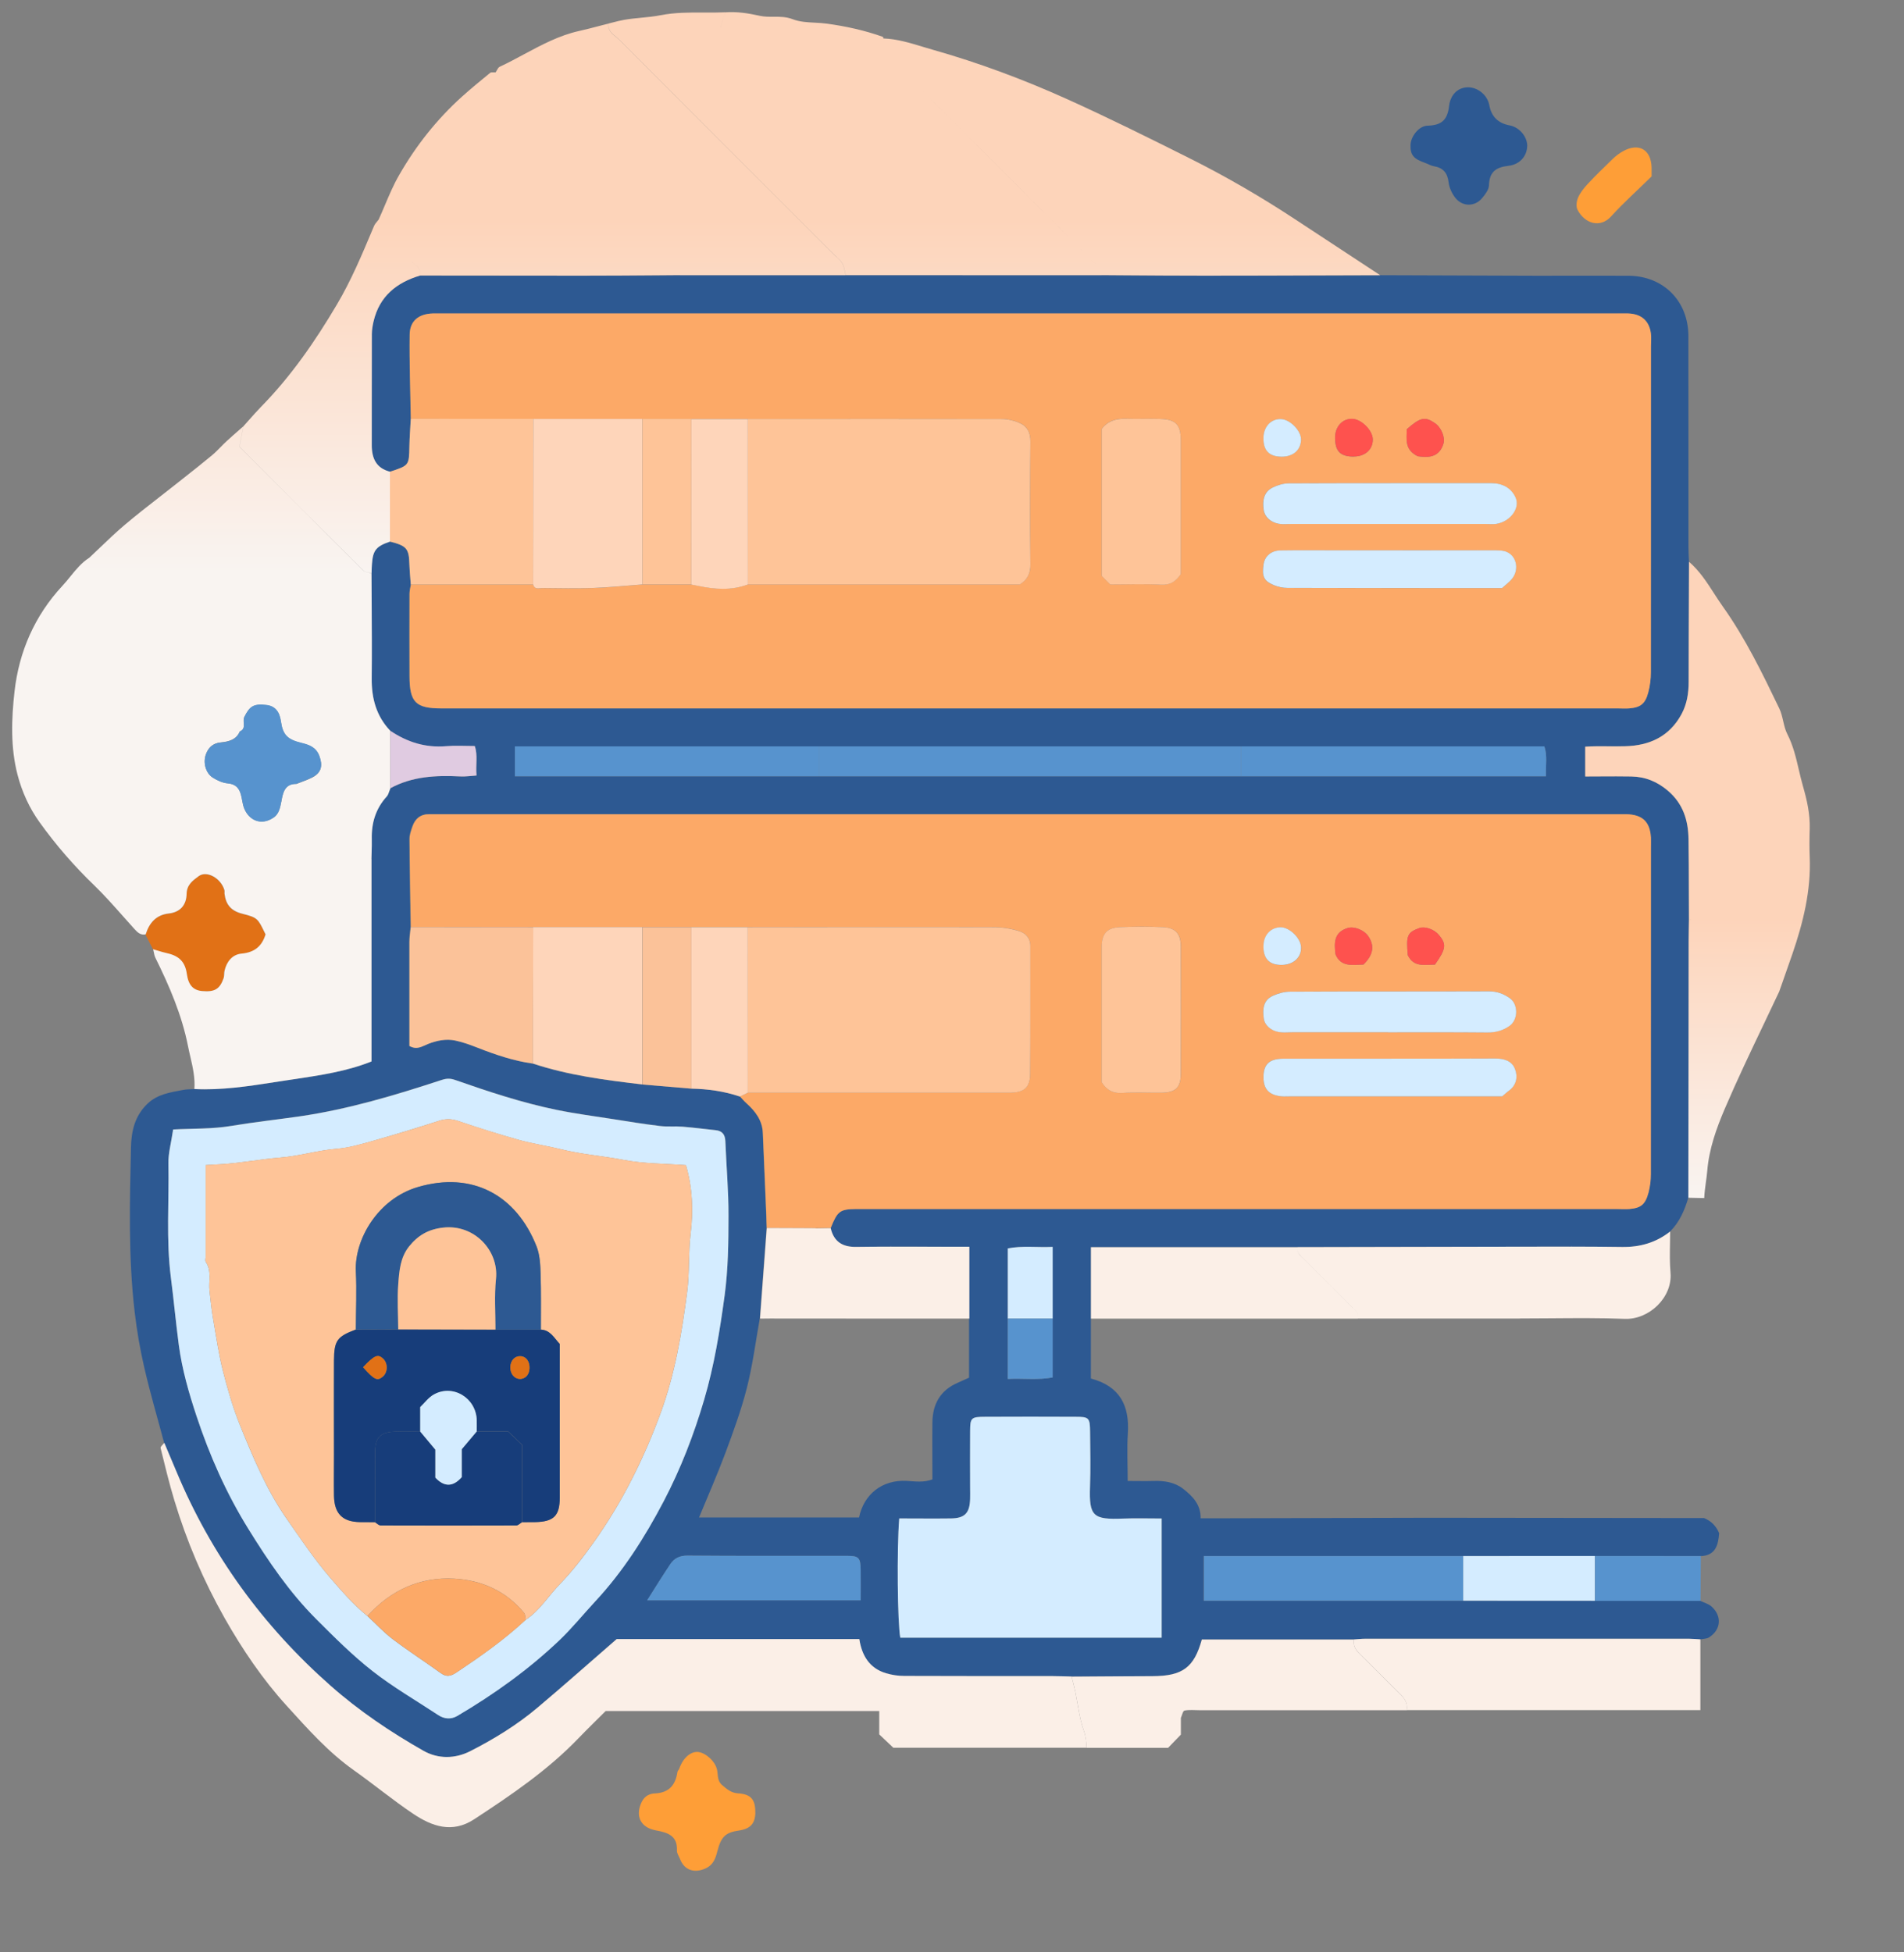 <svg width="79" height="81" viewBox="0 0 79 81" fill="none" xmlns="http://www.w3.org/2000/svg">
<rect x="0" y="0" width="79" height="81" fill="#808080" stroke="none"/>
<g clip-path="url(#clip0_245_12542)">
<path d="M57.271 11.419C59.457 11.425 61.641 11.434 63.828 11.441C65.076 11.441 66.328 11.434 67.576 11.441C69.018 11.453 70.051 12.489 70.054 13.94C70.06 16.856 70.054 19.769 70.057 22.685C70.057 22.891 70.069 23.101 70.079 23.307C70.073 24.968 70.066 26.63 70.063 28.291C70.063 28.76 69.991 29.211 69.769 29.624C69.265 30.556 68.443 30.935 67.423 30.96C66.863 30.975 66.299 30.941 65.771 30.978V32.214C66.437 32.214 67.06 32.205 67.679 32.214C68.261 32.224 68.762 32.427 69.212 32.815C69.832 33.347 70.044 34.032 70.057 34.801C70.076 35.918 70.069 37.032 70.076 38.149C70.069 38.434 70.063 38.721 70.063 39.006C70.057 42.57 70.054 46.133 70.051 49.696C69.897 50.216 69.685 50.707 69.294 51.098C68.709 51.558 68.052 51.749 67.297 51.739C65.352 51.711 63.406 51.727 61.46 51.73C58.916 51.733 56.376 51.739 53.832 51.746H45.263V57.196C46.465 57.515 46.871 58.319 46.796 59.473C46.755 60.114 46.79 60.759 46.79 61.447C47.19 61.447 47.525 61.457 47.857 61.447C48.307 61.432 48.739 61.497 49.096 61.776C49.484 62.079 49.828 62.43 49.815 62.996C50.078 62.996 50.281 62.996 50.488 62.996C53.426 62.99 56.363 62.98 59.301 62.974C63.102 62.977 66.903 62.983 70.704 62.986C71.002 63.108 71.208 63.318 71.33 63.615C71.293 64.11 71.18 64.541 70.564 64.566C69.1 64.566 67.635 64.566 66.168 64.563C64.347 64.563 62.53 64.563 60.709 64.566H49.947V66.418H60.706C62.526 66.418 64.347 66.418 66.168 66.422C67.629 66.422 69.087 66.422 70.548 66.422C70.704 66.497 70.886 66.544 71.011 66.653C71.455 67.05 71.412 67.617 70.914 67.936C70.814 68.001 70.67 67.995 70.548 68.02C70.395 68.011 70.238 67.995 70.085 67.995C65.602 67.995 61.119 67.995 56.636 67.995C56.482 67.995 56.326 68.014 56.172 68.023H49.862C49.537 69.187 49.061 69.541 47.81 69.544C46.693 69.547 45.573 69.556 44.456 69.563C44.196 69.556 43.937 69.544 43.677 69.544C41.622 69.544 39.566 69.544 37.511 69.538C37.26 69.538 37.001 69.494 36.757 69.425C36.062 69.222 35.749 68.687 35.649 68.008H25.581C24.436 68.999 23.376 69.948 22.284 70.864C21.436 71.578 20.488 72.159 19.503 72.66C18.874 72.979 18.176 72.988 17.563 72.641C16.196 71.865 14.891 70.986 13.709 69.941C10.899 67.46 8.747 64.501 7.305 61.034C7.142 60.643 6.976 60.252 6.81 59.864C6.535 58.832 6.231 57.803 5.991 56.761C5.812 55.994 5.678 55.212 5.587 54.43C5.321 52.162 5.384 49.884 5.434 47.61C5.449 46.934 5.59 46.299 6.119 45.795C6.541 45.392 7.067 45.326 7.592 45.223C7.743 45.191 7.902 45.201 8.059 45.188C9.326 45.251 10.574 45.026 11.813 44.838C13.03 44.653 14.275 44.5 15.408 44.043V35.656C15.414 35.371 15.429 35.089 15.423 34.805C15.408 34.138 15.586 33.55 16.043 33.046C16.121 32.959 16.146 32.824 16.193 32.708C17.103 32.211 18.092 32.167 19.096 32.217C19.315 32.227 19.537 32.192 19.769 32.18C19.728 31.732 19.828 31.344 19.697 30.956C19.281 30.956 18.893 30.931 18.508 30.963C17.654 31.035 16.894 30.794 16.193 30.325C15.611 29.711 15.411 28.973 15.42 28.144C15.432 26.692 15.414 25.238 15.411 23.786C15.417 23.661 15.42 23.536 15.426 23.41C15.467 22.835 15.598 22.672 16.18 22.472C16.878 22.65 16.969 22.763 16.987 23.429C16.997 23.704 17.022 23.98 17.044 24.255C17.025 24.38 16.991 24.505 16.987 24.634C16.984 25.779 16.981 26.924 16.987 28.069C16.994 29.142 17.247 29.392 18.308 29.395C18.333 29.395 18.361 29.395 18.386 29.395C34.629 29.395 50.873 29.395 67.119 29.395C67.276 29.395 67.432 29.405 67.588 29.395C68.064 29.355 68.261 29.204 68.386 28.726C68.455 28.457 68.49 28.169 68.493 27.89C68.499 23.389 68.496 18.883 68.496 14.381C68.496 14.2 68.514 14.015 68.493 13.834C68.421 13.308 68.092 13.027 67.551 13.008C67.394 13.002 67.238 13.008 67.082 13.008C50.863 13.008 34.645 13.008 18.427 13.008C18.27 13.008 18.114 13.005 17.957 13.008C17.372 13.024 17.003 13.312 16.994 13.881C16.978 15.048 17.022 16.215 17.041 17.382C17.022 17.763 16.994 18.142 16.984 18.524C16.969 19.315 16.972 19.315 16.177 19.575C15.598 19.431 15.417 19.018 15.417 18.474C15.417 16.938 15.417 15.401 15.42 13.865C15.42 13.69 15.451 13.509 15.492 13.336C15.736 12.298 16.443 11.725 17.425 11.434C19.675 11.434 21.924 11.444 24.174 11.441C25.519 11.441 26.861 11.425 28.206 11.419C30.497 11.419 32.79 11.419 35.08 11.419C36.694 11.419 38.309 11.419 39.923 11.419C41.85 11.419 43.777 11.419 45.704 11.419C47.128 11.425 48.548 11.441 49.972 11.441C52.403 11.441 54.833 11.428 57.264 11.422L57.271 11.419ZM41.812 54.712V57.214C42.469 57.183 43.073 57.267 43.674 57.152V51.733C43.017 51.764 42.41 51.677 41.812 51.796V54.708V54.712ZM28.682 45.166C29.37 45.182 30.046 45.273 30.697 45.495C30.784 45.586 30.866 45.686 30.959 45.77C31.332 46.102 31.623 46.477 31.645 47.003C31.695 48.138 31.742 49.274 31.789 50.41C31.795 50.591 31.798 50.773 31.804 50.954C31.71 52.209 31.616 53.46 31.523 54.715C31.351 55.675 31.229 56.645 30.988 57.59C30.756 58.503 30.428 59.398 30.099 60.283C29.764 61.178 29.38 62.054 29.004 62.962H35.643C35.84 62.001 36.6 61.391 37.614 61.444C37.961 61.463 38.327 61.522 38.687 61.382C38.687 60.571 38.678 59.792 38.687 59.013C38.696 58.25 39.022 57.677 39.748 57.368C39.907 57.299 40.067 57.227 40.208 57.161V51.727C39.942 51.727 39.713 51.727 39.488 51.727C38.164 51.727 36.841 51.714 35.518 51.733C34.945 51.742 34.586 51.517 34.454 50.954C34.736 50.25 34.836 50.175 35.505 50.166C35.662 50.166 35.818 50.166 35.975 50.166C46.333 50.166 56.689 50.166 67.047 50.166C67.229 50.166 67.413 50.178 67.595 50.166C68.073 50.125 68.255 49.978 68.386 49.484C68.452 49.24 68.483 48.98 68.483 48.727C68.49 44.2 68.486 39.673 68.486 35.146C68.486 35.014 68.493 34.886 68.486 34.755C68.446 34.091 68.133 33.797 67.454 33.785C67.351 33.785 67.244 33.785 67.141 33.785C50.876 33.785 34.611 33.785 18.345 33.785C18.164 33.785 17.982 33.785 17.798 33.785C17.438 33.782 17.216 33.966 17.103 34.291C17.044 34.46 16.978 34.639 16.981 34.811C16.987 36.031 17.012 37.248 17.031 38.468C17.012 38.671 16.978 38.875 16.978 39.078C16.975 40.527 16.978 41.972 16.978 43.399C17.294 43.58 17.516 43.408 17.744 43.317C18.111 43.176 18.492 43.095 18.877 43.173C19.199 43.239 19.512 43.358 19.822 43.477C20.56 43.765 21.305 44.018 22.093 44.128C23.57 44.619 25.103 44.816 26.639 44.997C27.318 45.054 27.994 45.11 28.672 45.169L28.682 45.166ZM51.489 30.969H21.364V32.208H64.144C64.128 31.761 64.21 31.36 64.078 30.969H51.489ZM7.183 46.865C7.101 47.413 6.979 47.841 6.989 48.267C7.02 49.84 6.888 51.414 7.089 52.994C7.208 53.929 7.295 54.868 7.42 55.806C7.555 56.817 7.836 57.79 8.152 58.744C8.694 60.38 9.391 61.957 10.305 63.431C11.128 64.76 12.004 66.056 13.114 67.166C13.865 67.917 14.619 68.671 15.451 69.325C16.308 69.998 17.263 70.548 18.176 71.152C18.436 71.324 18.718 71.343 18.977 71.189C20.504 70.292 21.937 69.262 23.223 68.039C23.745 67.542 24.199 66.975 24.69 66.447C25.848 65.201 26.755 63.775 27.537 62.286C28.241 60.947 28.788 59.536 29.217 58.068C29.633 56.648 29.864 55.203 30.065 53.754C30.215 52.659 30.224 51.542 30.227 50.435C30.227 49.406 30.137 48.376 30.096 47.347C30.084 47.065 29.968 46.915 29.686 46.887C29.229 46.84 28.773 46.781 28.316 46.743C28.006 46.718 27.69 46.752 27.384 46.715C26.73 46.634 26.076 46.53 25.425 46.427C24.649 46.305 23.867 46.202 23.098 46.045C21.662 45.748 20.272 45.288 18.89 44.806C18.674 44.731 18.53 44.738 18.317 44.806C16.396 45.435 14.469 46.017 12.451 46.311C11.5 46.449 10.54 46.552 9.588 46.712C8.809 46.843 8.005 46.815 7.183 46.859V46.865ZM48.198 63.002C47.632 63.002 47.115 62.986 46.599 63.005C45.357 63.055 45.185 62.914 45.229 61.676C45.257 60.922 45.238 60.168 45.232 59.414C45.229 58.822 45.194 58.785 44.628 58.782C43.38 58.776 42.132 58.776 40.883 58.782C40.295 58.782 40.258 58.819 40.254 59.386C40.248 60.164 40.254 60.947 40.254 61.726C40.254 61.882 40.258 62.038 40.254 62.195C40.236 62.777 40.035 62.99 39.463 62.999C38.743 63.011 38.024 62.999 37.314 62.999C37.21 64.266 37.242 67.363 37.357 67.948H48.201V62.999L48.198 63.002ZM35.712 66.397C35.712 65.962 35.718 65.552 35.712 65.142C35.702 64.629 35.64 64.554 35.139 64.554C32.934 64.551 30.728 64.563 28.526 64.544C28.197 64.544 27.975 64.657 27.812 64.901C27.487 65.386 27.18 65.887 26.855 66.397H35.715H35.712Z" fill="#2D5992"/>
<path d="M31.341 75.197C31.335 75.66 31.138 75.879 30.656 75.951C30.096 76.032 29.918 76.214 29.764 76.811C29.689 77.109 29.596 77.381 29.264 77.528C28.81 77.728 28.397 77.6 28.219 77.14C28.172 77.021 28.084 76.902 28.087 76.787C28.116 76.164 27.712 76.036 27.215 75.945C26.555 75.823 26.351 75.326 26.627 74.762C26.755 74.5 26.977 74.418 27.171 74.412C27.768 74.384 28.028 74.058 28.109 73.517C28.116 73.47 28.169 73.43 28.184 73.383C28.335 72.945 28.651 72.666 28.96 72.691C29.267 72.719 29.677 73.07 29.752 73.433C29.799 73.658 29.752 73.889 29.965 74.068C30.165 74.234 30.328 74.39 30.628 74.409C31.169 74.443 31.344 74.678 31.338 75.204L31.341 75.197Z" fill="#FE9E37"/>
<path d="M63.365 6.063C63.359 6.45 63.083 6.823 62.589 6.879C62.048 6.942 61.798 7.145 61.779 7.692C61.773 7.874 61.622 8.068 61.494 8.221C61.184 8.594 60.656 8.581 60.365 8.184C60.233 8.005 60.13 7.78 60.105 7.564C60.058 7.167 59.87 6.957 59.486 6.895C59.364 6.873 59.251 6.801 59.132 6.76C58.647 6.591 58.513 6.429 58.525 6.012C58.535 5.665 58.869 5.224 59.229 5.215C59.798 5.199 60.058 4.993 60.124 4.398C60.158 4.076 60.352 3.704 60.784 3.632C61.234 3.557 61.71 3.901 61.794 4.367C61.88 4.836 62.16 5.115 62.636 5.202C63.04 5.277 63.371 5.668 63.368 6.063H63.365Z" fill="#2D5992"/>
<path d="M6.041 38.775C6.191 38.302 6.469 37.968 6.995 37.908C7.483 37.852 7.733 37.551 7.739 37.095C7.746 36.713 8.002 36.535 8.24 36.359C8.575 36.112 9.16 36.441 9.307 36.932C9.322 36.979 9.307 37.035 9.313 37.088C9.366 37.539 9.582 37.802 10.061 37.92C10.708 38.08 10.699 38.124 11.015 38.775C10.868 39.266 10.561 39.522 10.023 39.572C9.642 39.607 9.404 39.901 9.313 40.286C9.291 40.386 9.307 40.495 9.276 40.589C9.119 41.046 8.906 41.171 8.39 41.127C8.008 41.096 7.815 40.88 7.749 40.414C7.68 39.923 7.436 39.669 6.932 39.557C6.735 39.513 6.544 39.447 6.35 39.391C6.247 39.188 6.144 38.984 6.038 38.784L6.041 38.775Z" fill="#E17116"/>
<path d="M68.527 7.32C67.945 7.89 67.363 8.412 66.841 8.985C66.397 9.469 65.761 9.288 65.455 8.706C65.386 8.575 65.411 8.346 65.477 8.199C65.564 7.996 65.715 7.808 65.868 7.642C66.203 7.283 66.556 6.938 66.91 6.597C67.038 6.475 67.182 6.363 67.335 6.278C67.992 5.909 68.505 6.2 68.527 6.945C68.53 7.048 68.527 7.151 68.527 7.32Z" fill="#FE9E37"/>
<path d="M17.047 17.378C17.028 16.212 16.984 15.045 17 13.878C17.009 13.308 17.378 13.021 17.963 13.005C18.12 13.002 18.276 13.005 18.433 13.005C34.651 13.005 50.87 13.005 67.088 13.005C67.244 13.005 67.401 13.002 67.557 13.005C68.098 13.024 68.427 13.302 68.499 13.831C68.524 14.009 68.502 14.194 68.502 14.378C68.502 18.88 68.502 23.385 68.499 27.887C68.499 28.166 68.465 28.45 68.392 28.723C68.267 29.204 68.07 29.355 67.595 29.392C67.438 29.405 67.282 29.392 67.126 29.392C50.882 29.392 34.639 29.392 18.392 29.392C18.367 29.392 18.339 29.392 18.314 29.392C17.253 29.392 16.997 29.139 16.994 28.066C16.987 26.921 16.994 25.776 16.994 24.631C16.994 24.505 17.028 24.38 17.05 24.252C18.742 24.252 20.432 24.252 22.125 24.252C22.181 24.48 22.362 24.399 22.503 24.402C23.204 24.408 23.905 24.424 24.602 24.399C25.288 24.374 25.973 24.302 26.658 24.252C27.334 24.252 28.009 24.252 28.688 24.252C28.785 24.271 28.882 24.29 28.976 24.308C29.667 24.452 30.353 24.502 31.032 24.249H42.313C42.642 24.039 42.764 23.779 42.757 23.398C42.735 21.708 42.735 20.019 42.757 18.33C42.76 17.939 42.617 17.679 42.285 17.538C42.06 17.444 41.8 17.382 41.556 17.382C38.046 17.372 34.539 17.382 31.028 17.382C30.249 17.382 29.47 17.382 28.691 17.382C28.012 17.382 27.334 17.382 26.655 17.382C25.147 17.382 23.639 17.382 22.131 17.382C20.438 17.382 18.746 17.382 17.053 17.378H17.047ZM48.992 23.82C48.992 21.952 48.992 20.107 48.992 18.258C48.992 17.616 48.78 17.4 48.126 17.378C47.657 17.366 47.187 17.388 46.721 17.372C46.311 17.36 45.964 17.457 45.714 17.795V23.895C45.817 24.002 45.964 24.146 46.067 24.249C46.828 24.249 47.506 24.221 48.182 24.258C48.545 24.277 48.773 24.139 48.996 23.817L48.992 23.82ZM57.571 21.74C58.919 21.74 60.271 21.74 61.619 21.74C61.776 21.74 61.935 21.762 62.085 21.737C62.661 21.64 63.08 21.08 62.874 20.635C62.689 20.235 62.32 20.047 61.87 20.047C59.066 20.047 56.263 20.047 53.46 20.056C53.241 20.056 53.006 20.128 52.806 20.226C52.421 20.413 52.371 20.77 52.424 21.155C52.462 21.436 52.703 21.674 53.053 21.733C53.228 21.765 53.416 21.74 53.598 21.74C54.921 21.74 56.244 21.74 57.568 21.74H57.571ZM62.323 24.399C62.455 24.28 62.605 24.171 62.721 24.033C63.027 23.676 62.943 23.11 62.536 22.913C62.361 22.832 62.135 22.838 61.935 22.838C59.83 22.832 57.727 22.835 55.622 22.838C54.79 22.838 53.961 22.832 53.128 22.841C52.737 22.847 52.474 23.076 52.424 23.41C52.349 23.911 52.431 24.105 52.84 24.277C53.022 24.352 53.232 24.396 53.429 24.396C56.388 24.402 59.351 24.402 62.323 24.402V24.399ZM58.822 18.93C59.273 18.996 59.714 18.983 59.892 18.408C59.971 18.157 59.802 17.735 59.539 17.557C59.123 17.272 58.929 17.316 58.369 17.81C58.372 18.211 58.256 18.652 58.825 18.93H58.822ZM56.163 18.943C56.636 18.943 56.961 18.655 56.958 18.236C56.958 17.87 56.507 17.41 56.129 17.382C55.716 17.354 55.397 17.685 55.393 18.151C55.39 18.721 55.606 18.943 56.163 18.946V18.943ZM53.157 18.949C53.641 18.958 53.967 18.683 53.983 18.251C53.995 17.885 53.535 17.407 53.153 17.388C52.737 17.369 52.424 17.71 52.421 18.179C52.421 18.692 52.656 18.94 53.157 18.949Z" fill="#FCA967"/>
<path d="M31.814 50.954C31.807 50.773 31.804 50.591 31.798 50.41C31.751 49.274 31.704 48.138 31.654 47.003C31.632 46.48 31.338 46.102 30.969 45.77C30.875 45.686 30.794 45.589 30.706 45.495C30.816 45.442 30.925 45.388 31.035 45.335C34.645 45.335 38.255 45.335 41.866 45.335C42.485 45.335 42.735 45.138 42.742 44.553C42.76 42.789 42.742 41.021 42.751 39.253C42.751 38.909 42.544 38.712 42.275 38.628C41.944 38.524 41.584 38.468 41.234 38.468C37.83 38.459 34.429 38.468 31.025 38.468C30.246 38.468 29.467 38.468 28.688 38.468C28.009 38.468 27.33 38.468 26.651 38.468C25.143 38.468 23.636 38.468 22.128 38.468C20.435 38.468 18.742 38.468 17.047 38.465C17.028 37.245 17.003 36.028 16.997 34.808C16.997 34.636 17.062 34.454 17.119 34.288C17.232 33.963 17.457 33.778 17.813 33.782C17.995 33.782 18.176 33.782 18.361 33.782C34.626 33.782 50.892 33.782 67.157 33.782C67.26 33.782 67.366 33.782 67.47 33.782C68.145 33.794 68.461 34.088 68.502 34.751C68.508 34.88 68.502 35.011 68.502 35.142C68.502 39.669 68.502 44.197 68.499 48.724C68.499 48.977 68.465 49.236 68.402 49.481C68.27 49.975 68.089 50.122 67.61 50.163C67.429 50.178 67.248 50.163 67.063 50.163C56.704 50.163 46.349 50.163 35.99 50.163C35.834 50.163 35.677 50.163 35.521 50.163C34.851 50.172 34.751 50.247 34.47 50.951L33.841 50.96C33.165 50.96 32.489 50.954 31.814 50.951V50.954ZM45.714 44.904C45.92 45.229 46.177 45.373 46.565 45.348C47.109 45.31 47.657 45.345 48.204 45.338C48.777 45.332 48.992 45.126 48.996 44.556C49.002 42.785 48.999 41.018 48.996 39.247C48.996 38.746 48.777 38.499 48.264 38.471C47.666 38.44 47.065 38.443 46.468 38.471C45.923 38.496 45.714 38.743 45.714 39.303C45.714 41.177 45.714 43.048 45.714 44.904ZM57.587 42.829C58.963 42.829 60.337 42.823 61.713 42.836C62.063 42.839 62.361 42.757 62.642 42.554C62.993 42.301 62.996 41.659 62.636 41.409C62.376 41.227 62.107 41.13 61.782 41.13C59.032 41.14 56.279 41.13 53.529 41.143C53.285 41.143 53.022 41.215 52.8 41.318C52.406 41.503 52.381 41.872 52.431 42.251C52.465 42.526 52.718 42.761 53.069 42.82C53.247 42.848 53.432 42.826 53.613 42.826C54.937 42.826 56.26 42.826 57.583 42.826L57.587 42.829ZM62.326 45.489C62.442 45.388 62.517 45.316 62.602 45.257C62.924 45.026 62.98 44.678 62.858 44.359C62.73 44.021 62.414 43.918 62.035 43.918C59.101 43.931 56.166 43.924 53.228 43.927C52.675 43.927 52.44 44.146 52.421 44.631C52.399 45.169 52.631 45.432 53.172 45.489C53.3 45.501 53.432 45.489 53.56 45.489C56.47 45.489 59.379 45.489 62.323 45.489H62.326ZM59.536 40.026C60.005 39.363 60.024 39.178 59.701 38.79C59.508 38.559 59.126 38.424 58.894 38.506C58.391 38.687 58.337 38.812 58.413 39.635C58.663 40.145 59.104 40.023 59.536 40.023V40.026ZM52.424 39.225C52.412 39.754 52.634 40.017 53.116 40.039C53.635 40.06 54.004 39.751 53.986 39.306C53.97 38.922 53.494 38.465 53.125 38.477C52.725 38.493 52.437 38.797 52.428 39.225H52.424ZM56.573 40.02C56.948 39.651 57.061 39.278 56.779 38.853C56.601 38.581 56.182 38.427 55.925 38.502C55.334 38.678 55.356 39.131 55.412 39.597C55.638 40.129 56.1 40.035 56.57 40.02H56.573Z" fill="#FCA967"/>
<path d="M7.183 46.865C8.005 46.821 8.809 46.849 9.588 46.718C10.54 46.559 11.5 46.455 12.451 46.318C14.469 46.023 16.396 45.442 18.317 44.813C18.53 44.744 18.677 44.738 18.89 44.813C20.269 45.295 21.662 45.758 23.098 46.052C23.867 46.211 24.649 46.311 25.425 46.433C26.076 46.537 26.73 46.643 27.384 46.721C27.69 46.759 28.006 46.724 28.316 46.749C28.773 46.784 29.229 46.846 29.686 46.893C29.968 46.921 30.084 47.072 30.096 47.353C30.137 48.382 30.23 49.412 30.227 50.441C30.227 51.548 30.212 52.665 30.065 53.76C29.868 55.209 29.636 56.654 29.217 58.075C28.785 59.542 28.238 60.953 27.537 62.292C26.755 63.784 25.848 65.211 24.69 66.453C24.199 66.982 23.742 67.548 23.223 68.045C21.94 69.269 20.504 70.295 18.977 71.196C18.718 71.349 18.433 71.33 18.176 71.158C17.263 70.554 16.308 70.004 15.451 69.331C14.619 68.68 13.865 67.923 13.114 67.172C12.004 66.062 11.128 64.767 10.305 63.437C9.391 61.964 8.694 60.387 8.152 58.75C7.836 57.796 7.555 56.823 7.42 55.813C7.295 54.874 7.211 53.936 7.089 53C6.888 51.42 7.017 49.847 6.989 48.273C6.979 47.847 7.104 47.419 7.183 46.871V46.865ZM21.812 67.207C22.403 66.819 22.76 66.209 23.238 65.718C23.758 65.183 24.205 64.598 24.634 63.994C25.822 62.326 26.724 60.506 27.424 58.591C28.009 56.986 28.291 55.3 28.51 53.613C28.616 52.806 28.557 51.983 28.657 51.161C28.77 50.228 28.732 49.271 28.46 48.345C27.596 48.279 26.717 48.289 25.872 48.126C25.009 47.96 24.13 47.898 23.276 47.685C22.694 47.541 22.096 47.456 21.518 47.294C20.679 47.059 19.847 46.796 19.021 46.515C18.739 46.418 18.495 46.411 18.211 46.505C17.31 46.796 16.405 47.072 15.495 47.331C14.991 47.475 14.478 47.625 13.959 47.666C13.177 47.732 12.426 47.966 11.638 48.029C10.812 48.095 9.986 48.26 9.154 48.307C8.956 48.32 8.756 48.329 8.534 48.342C8.534 49.64 8.534 50.885 8.534 52.13C8.534 52.209 8.503 52.306 8.54 52.362C8.794 52.74 8.647 53.166 8.694 53.566C8.737 53.967 8.781 54.37 8.85 54.768C8.972 55.484 9.078 56.207 9.257 56.908C9.448 57.656 9.664 58.403 9.951 59.117C10.496 60.462 11.053 61.807 11.894 63.015C12.476 63.847 13.033 64.685 13.699 65.461C14.187 66.027 14.666 66.584 15.248 67.054C15.598 67.376 15.924 67.733 16.302 68.017C16.941 68.502 17.619 68.937 18.267 69.406C18.511 69.585 18.68 69.566 18.943 69.391C19.944 68.721 20.926 68.033 21.808 67.21L21.812 67.207Z" fill="#D4ECFF"/>
<path d="M48.198 63.002V67.951H37.354C37.239 67.366 37.207 64.269 37.31 63.002C38.021 63.002 38.74 63.011 39.46 63.002C40.032 62.993 40.233 62.78 40.251 62.198C40.258 62.041 40.251 61.885 40.251 61.729C40.251 60.95 40.245 60.167 40.251 59.389C40.254 58.822 40.292 58.788 40.88 58.785C42.128 58.779 43.377 58.779 44.625 58.785C45.188 58.785 45.222 58.825 45.229 59.417C45.235 60.171 45.254 60.925 45.226 61.679C45.182 62.917 45.354 63.058 46.596 63.008C47.112 62.989 47.628 63.005 48.195 63.005L48.198 63.002Z" fill="#D4ECFF"/>
<path fill-rule="evenodd" clip-rule="evenodd" d="M38.267 1.935C37.74 1.775 37.214 1.615 36.655 1.595C36.652 1.587 36.651 1.579 36.649 1.571C36.645 1.552 36.642 1.533 36.632 1.529C35.878 1.26 35.102 1.091 34.313 0.982C34.149 0.959 33.98 0.95 33.812 0.941C33.493 0.925 33.175 0.908 32.89 0.797C32.621 0.693 32.356 0.694 32.094 0.695C31.902 0.696 31.713 0.697 31.526 0.656C31.05 0.55 30.578 0.475 30.09 0.512L29.9 1.142L29.899 1.141L30.09 0.51L30.093 0.509H30.09L30.09 0.51C29.793 0.523 29.496 0.522 29.2 0.52C28.604 0.517 28.009 0.515 27.409 0.631C27.151 0.683 26.884 0.709 26.615 0.735C26.378 0.758 26.139 0.781 25.904 0.822C25.747 0.849 25.591 0.889 25.435 0.929C25.374 0.945 25.312 0.96 25.25 0.976C25.214 1.247 25.387 1.388 25.555 1.525C25.606 1.566 25.656 1.607 25.701 1.651C28.063 4.021 30.43 6.388 32.797 8.755L34.573 10.53C34.611 10.568 34.652 10.605 34.693 10.642L34.693 10.642C34.789 10.729 34.885 10.816 34.948 10.921C35.007 11.021 35.031 11.141 35.055 11.261C35.066 11.313 35.076 11.365 35.089 11.415H39.931L39.932 11.419H45.714L45.714 11.415L46.568 11.421C47.705 11.429 48.84 11.437 49.978 11.437C51.598 11.437 53.219 11.432 54.839 11.426L54.84 11.426C55.65 11.424 56.46 11.421 57.27 11.419H57.267L56.38 10.836C55.52 10.271 54.66 9.707 53.801 9.141C52.371 8.196 50.888 7.333 49.355 6.566C47.669 5.722 45.977 4.88 44.256 4.104C42.457 3.294 40.605 2.602 38.703 2.064C38.557 2.023 38.412 1.979 38.267 1.935L38.267 1.935ZM36.86 2.36C36.828 2.33 36.796 2.299 36.764 2.268C36.795 2.298 36.825 2.327 36.856 2.356L36.856 2.356L36.857 2.356L36.857 2.357L36.857 2.357L36.857 2.357L36.857 2.357C36.89 2.388 36.922 2.419 36.954 2.45C36.923 2.419 36.892 2.39 36.86 2.36ZM38.636 4.131L37.761 3.257L39.045 4.54L39.048 4.542C41.09 6.583 43.132 8.624 45.169 10.671C42.993 8.487 40.815 6.309 38.636 4.131ZM45.395 10.878C45.346 10.838 45.297 10.798 45.254 10.755C45.297 10.797 45.344 10.836 45.392 10.875L45.392 10.875L45.392 10.875L45.392 10.875L45.392 10.875C45.442 10.915 45.492 10.957 45.538 11.001C45.493 10.958 45.444 10.918 45.395 10.878L45.395 10.878L45.395 10.878L45.395 10.878ZM28.216 11.419H35.086C35.073 11.368 35.062 11.316 35.052 11.263C35.028 11.143 35.004 11.022 34.945 10.924C34.884 10.819 34.787 10.732 34.691 10.646C34.65 10.609 34.608 10.572 34.57 10.533L32.794 8.757C30.426 6.391 28.06 4.024 25.697 1.654C25.654 1.612 25.605 1.573 25.556 1.533C25.386 1.395 25.21 1.253 25.247 0.979C25.121 1.011 24.995 1.044 24.869 1.076C24.59 1.15 24.31 1.223 24.03 1.285C23.201 1.469 22.466 1.864 21.731 2.258C21.401 2.436 21.071 2.613 20.732 2.771C20.679 2.797 20.644 2.861 20.61 2.925C20.594 2.954 20.578 2.983 20.56 3.009C20.557 3.038 20.555 3.067 20.555 3.095C20.555 3.066 20.557 3.036 20.56 3.006V3.003C20.536 3.005 20.509 3.004 20.482 3.002C20.426 3 20.369 2.997 20.335 3.025C19.941 3.347 19.547 3.669 19.168 4.01C18.12 4.955 17.256 6.05 16.559 7.267C16.33 7.663 16.151 8.087 15.971 8.512L15.971 8.512C15.888 8.708 15.805 8.904 15.717 9.097C15.718 9.098 15.718 9.1 15.719 9.101C15.698 9.129 15.675 9.156 15.652 9.183C15.601 9.244 15.55 9.306 15.52 9.376C15.501 9.422 15.481 9.469 15.461 9.515C15.015 10.576 14.572 11.631 13.984 12.626C13.077 14.162 12.072 15.617 10.821 16.89C10.654 17.061 10.496 17.241 10.337 17.42C10.258 17.51 10.179 17.599 10.098 17.688C10.061 17.89 10.022 18.091 9.98 18.308C9.965 18.381 9.951 18.456 9.936 18.533C11.634 20.238 13.349 21.956 15.073 23.667C15.123 23.72 15.21 23.737 15.296 23.754C15.338 23.762 15.379 23.77 15.417 23.783L15.417 23.782C15.42 23.657 15.423 23.532 15.433 23.407C15.473 22.831 15.605 22.666 16.187 22.469V19.572C15.608 19.428 15.426 19.015 15.426 18.47C15.428 17.812 15.427 17.154 15.427 16.495C15.426 15.617 15.426 14.74 15.43 13.862C15.43 13.684 15.461 13.505 15.501 13.333C15.745 12.295 16.453 11.722 17.435 11.431L17.437 11.431C19.686 11.434 21.934 11.437 24.183 11.437C25.258 11.437 26.331 11.429 27.405 11.421H27.405H27.405L28.215 11.415L28.216 11.419ZM17.435 11.43C17.473 11.187 17.321 11.06 17.172 10.935C17.132 10.903 17.093 10.87 17.058 10.835C17.093 10.87 17.132 10.902 17.171 10.935C17.319 11.06 17.471 11.186 17.435 11.43ZM28.198 11.33L28.198 11.329C28.192 11.293 28.185 11.257 28.175 11.223C28.184 11.253 28.189 11.284 28.195 11.316L28.195 11.316C28.199 11.342 28.204 11.369 28.21 11.394C28.205 11.373 28.202 11.351 28.198 11.33ZM3.694 23.152C3.85 23.006 4.005 22.858 4.159 22.71L4.159 22.71C4.496 22.388 4.833 22.066 5.19 21.765C5.66 21.368 6.145 20.991 6.63 20.613L6.63 20.613L6.63 20.613L6.63 20.613L6.63 20.613C6.861 20.433 7.091 20.254 7.32 20.072L7.587 19.861L7.587 19.861C7.993 19.541 8.399 19.221 8.797 18.89C8.923 18.785 9.037 18.668 9.152 18.552C9.236 18.465 9.321 18.379 9.41 18.298C9.579 18.142 9.754 17.988 9.929 17.836C9.985 17.788 10.04 17.74 10.095 17.691C10.064 17.849 10.034 18.006 10.003 18.171L10.003 18.171L10.003 18.171L10.003 18.171L10.003 18.171L10.003 18.171L10.003 18.171C9.98 18.288 9.957 18.409 9.933 18.536C10.418 19.021 10.904 19.508 11.392 19.996C12.613 21.219 13.84 22.447 15.07 23.67C15.123 23.721 15.208 23.739 15.294 23.756C15.335 23.765 15.376 23.774 15.414 23.786C15.415 24.172 15.418 24.56 15.421 24.947C15.428 26.012 15.435 27.079 15.423 28.144C15.414 28.976 15.614 29.714 16.196 30.324V32.711C16.179 32.749 16.166 32.789 16.152 32.83C16.125 32.91 16.098 32.991 16.046 33.049C15.589 33.55 15.411 34.141 15.426 34.808C15.431 35.007 15.424 35.204 15.418 35.402L15.418 35.402L15.418 35.402L15.418 35.402L15.418 35.403L15.418 35.403C15.415 35.482 15.413 35.562 15.411 35.642L15.414 35.643V35.652V44.04C14.394 44.451 13.283 44.616 12.184 44.78C12.062 44.798 11.94 44.816 11.819 44.835C11.682 44.855 11.545 44.877 11.408 44.898L11.408 44.898C10.304 45.069 9.192 45.241 8.065 45.185C8.1 44.725 7.999 44.284 7.897 43.843C7.864 43.7 7.83 43.556 7.802 43.411C7.545 42.113 7.029 40.914 6.447 39.738C6.412 39.667 6.396 39.586 6.38 39.505C6.372 39.464 6.364 39.424 6.353 39.385C6.412 39.402 6.471 39.42 6.529 39.438C6.664 39.479 6.798 39.52 6.935 39.55C7.439 39.663 7.683 39.916 7.752 40.408C7.818 40.874 8.012 41.087 8.393 41.121C8.909 41.165 9.119 41.04 9.279 40.583C9.296 40.531 9.299 40.474 9.302 40.416C9.304 40.37 9.306 40.324 9.316 40.279C9.404 39.895 9.642 39.6 10.026 39.566C10.561 39.516 10.868 39.26 11.018 38.768L10.972 38.674C10.701 38.116 10.678 38.069 10.064 37.914C9.585 37.795 9.373 37.536 9.316 37.082C9.314 37.062 9.315 37.04 9.316 37.018C9.318 36.987 9.319 36.955 9.31 36.926C9.163 36.434 8.578 36.106 8.243 36.353L8.224 36.367C7.992 36.538 7.749 36.717 7.743 37.088C7.733 37.545 7.486 37.849 6.998 37.902C6.475 37.961 6.194 38.293 6.044 38.768C5.834 38.812 5.706 38.687 5.581 38.549C5.423 38.375 5.266 38.199 5.11 38.022L5.11 38.022C4.72 37.581 4.329 37.141 3.907 36.732C3.072 35.928 2.315 35.055 1.642 34.116C1.22 33.531 0.913 32.858 0.728 32.148C0.431 31.006 0.475 29.824 0.603 28.688C0.788 27.049 1.432 25.55 2.593 24.302C2.709 24.178 2.816 24.046 2.923 23.914C3.152 23.632 3.381 23.35 3.694 23.148L3.694 23.152ZM12.286 32.533C12.356 32.505 12.427 32.478 12.498 32.452L12.498 32.452L12.498 32.452L12.498 32.452L12.498 32.452L12.498 32.452L12.498 32.452C12.659 32.391 12.82 32.331 12.97 32.252C13.336 32.058 13.393 31.767 13.252 31.382C13.117 31.009 12.823 30.909 12.501 30.828C11.919 30.687 11.732 30.49 11.653 29.93C11.597 29.52 11.4 29.298 11.056 29.258C10.518 29.195 10.361 29.308 10.139 29.746C10.101 29.821 10.107 29.909 10.113 29.996C10.123 30.139 10.132 30.279 9.947 30.355C9.799 30.699 9.473 30.772 9.157 30.803C8.822 30.834 8.64 31.028 8.543 31.297C8.415 31.654 8.543 32.08 8.828 32.261C9.013 32.38 9.238 32.483 9.451 32.499C9.76 32.524 9.914 32.683 9.992 32.949C10.016 33.031 10.032 33.115 10.047 33.2C10.068 33.313 10.088 33.425 10.13 33.531C10.327 34.032 10.843 34.273 11.359 33.913C11.572 33.763 11.622 33.516 11.672 33.256L11.681 33.208C11.744 32.887 11.814 32.524 12.282 32.521L12.286 32.533Z" fill="url(#paint0_linear_245_12542)"/>
<path fill-rule="evenodd" clip-rule="evenodd" d="M70.079 38.152C70.078 38.152 70.077 38.152 70.076 38.152H70.079C70.078 38.265 70.075 38.378 70.073 38.491C70.07 38.663 70.066 38.835 70.066 39.006C70.065 40.788 70.062 42.57 70.06 44.351C70.058 46.133 70.055 47.915 70.054 49.696C70.163 49.698 70.273 49.7 70.382 49.703C70.492 49.705 70.601 49.707 70.711 49.709C70.72 49.492 70.75 49.273 70.779 49.057C70.801 48.9 70.823 48.743 70.836 48.589C70.911 47.669 71.214 46.824 71.562 46.008C72.068 44.826 72.622 43.664 73.176 42.503C73.396 42.042 73.616 41.581 73.833 41.118C73.793 41.125 73.754 41.128 73.717 41.128C73.754 41.128 73.791 41.124 73.83 41.118C73.884 40.964 73.939 40.81 73.993 40.656C74.121 40.293 74.249 39.931 74.374 39.566C74.819 38.268 75.144 36.951 75.088 35.562C75.072 35.174 75.075 34.783 75.088 34.392C75.106 33.775 74.972 33.19 74.803 32.602C74.741 32.384 74.689 32.163 74.637 31.941C74.52 31.439 74.403 30.936 74.162 30.465C74.075 30.298 74.031 30.108 73.987 29.917C73.945 29.738 73.904 29.559 73.827 29.398C73.129 27.947 72.425 26.492 71.487 25.172C71.36 24.994 71.242 24.81 71.123 24.627C70.819 24.155 70.514 23.684 70.082 23.31C70.08 23.726 70.079 24.141 70.077 24.556C70.072 25.802 70.066 27.048 70.066 28.294C70.066 28.763 69.994 29.214 69.772 29.627C69.269 30.559 68.446 30.938 67.426 30.963C67.196 30.969 66.965 30.967 66.736 30.965C66.409 30.962 66.085 30.959 65.774 30.982V32.217C65.998 32.217 66.218 32.216 66.434 32.214C66.858 32.212 67.27 32.209 67.682 32.217C68.264 32.227 68.765 32.43 69.215 32.818C69.832 33.35 70.048 34.035 70.06 34.805C70.073 35.549 70.074 36.292 70.075 37.036C70.076 37.408 70.077 37.78 70.079 38.152C70.079 38.152 70.079 38.152 70.079 38.152V38.149C70.079 38.15 70.079 38.151 70.079 38.152ZM70.079 38.152C70.079 38.152 70.079 38.152 70.079 38.152C70.116 38.146 70.152 38.144 70.187 38.144C70.152 38.144 70.116 38.147 70.079 38.152Z" fill="url(#paint1_linear_245_12542)"/>
<path d="M6.817 59.864C6.982 60.255 7.148 60.643 7.311 61.034C8.753 64.501 10.905 67.46 13.715 69.941C14.894 70.983 16.202 71.865 17.569 72.641C18.179 72.988 18.877 72.979 19.509 72.66C20.494 72.159 21.442 71.577 22.29 70.864C23.379 69.947 24.443 69.002 25.588 68.008H35.655C35.759 68.686 36.072 69.218 36.763 69.425C37.004 69.497 37.264 69.537 37.517 69.537C39.572 69.547 41.628 69.541 43.683 69.544C43.943 69.544 44.203 69.556 44.462 69.562C44.516 69.775 44.572 69.988 44.619 70.204C44.728 70.733 44.785 71.283 44.963 71.787C45.054 72.037 45.075 72.269 45.088 72.516H37.066C36.898 72.353 36.694 72.162 36.481 71.962V70.992H25.131C24.806 71.318 24.396 71.712 24.002 72.122C22.722 73.454 21.205 74.481 19.672 75.485C18.758 76.082 17.917 75.776 17.134 75.25C16.296 74.687 15.514 74.039 14.688 73.454C13.621 72.7 12.758 71.724 11.894 70.773C10.893 69.672 10.055 68.433 9.316 67.129C8.44 65.577 7.746 63.95 7.233 62.248C7.017 61.535 6.842 60.806 6.663 60.08C6.651 60.024 6.76 59.939 6.817 59.867V59.864Z" fill="#FBEFE7"/>
<path d="M48.996 71.267V71.972C48.811 72.162 48.633 72.347 48.467 72.519H45.244C45.191 72.519 45.141 72.519 45.088 72.519C45.072 72.272 45.05 72.04 44.963 71.79C44.785 71.286 44.728 70.736 44.619 70.207C44.575 69.991 44.516 69.778 44.462 69.566C45.579 69.559 46.699 69.55 47.816 69.547C49.068 69.544 49.546 69.19 49.868 68.026H56.179C56.138 68.28 56.244 68.461 56.429 68.636C56.989 69.178 57.527 69.744 58.09 70.282C58.291 70.476 58.413 70.676 58.369 70.958C55.5 70.958 52.631 70.958 49.762 70.958C49.556 70.958 49.343 70.933 49.146 70.974C49.08 70.986 49.046 71.167 48.999 71.271L48.996 71.267Z" fill="#FBEFE7"/>
<path d="M58.366 70.955C58.409 70.673 58.287 70.473 58.087 70.279C57.524 69.738 56.986 69.175 56.426 68.633C56.245 68.458 56.135 68.277 56.176 68.023C56.329 68.014 56.485 67.995 56.639 67.995C61.122 67.995 65.605 67.995 70.088 67.995C70.242 67.995 70.398 68.011 70.551 68.02V70.955H68.048C65.236 70.955 62.423 70.955 59.614 70.955C59.198 70.955 58.782 70.955 58.366 70.955Z" fill="#FBEFE7"/>
<path d="M17.047 17.378C18.739 17.378 20.432 17.378 22.125 17.381C22.125 19.672 22.121 21.962 22.118 24.252C20.426 24.252 18.736 24.252 17.044 24.252C17.025 23.977 16.997 23.701 16.987 23.426C16.969 22.759 16.878 22.647 16.18 22.469C16.18 21.502 16.18 20.538 16.18 19.572C16.975 19.312 16.972 19.312 16.987 18.52C16.994 18.139 17.025 17.76 17.044 17.378H17.047Z" fill="#FEC498"/>
<path d="M22.125 38.468C23.633 38.468 25.14 38.468 26.648 38.468C26.648 40.642 26.648 42.82 26.648 44.994C25.112 44.813 23.579 44.616 22.103 44.124C22.109 42.238 22.115 40.351 22.121 38.465L22.125 38.468Z" fill="#FED5BA"/>
<path d="M22.125 38.468C22.118 40.355 22.112 42.241 22.106 44.128C21.317 44.018 20.57 43.765 19.834 43.477C19.528 43.358 19.212 43.239 18.89 43.173C18.505 43.092 18.123 43.173 17.757 43.317C17.526 43.408 17.306 43.577 16.991 43.399C16.991 41.975 16.991 40.527 16.991 39.078C16.991 38.875 17.025 38.671 17.044 38.468C18.736 38.468 20.429 38.468 22.125 38.471V38.468Z" fill="#FBC299"/>
<path d="M33.997 30.969H51.492C51.492 31.382 51.492 31.795 51.492 32.208H34C34 31.795 34 31.382 34 30.969H33.997Z" fill="#5793CE"/>
<path d="M60.712 66.415H49.953V64.563H60.715C60.715 65.18 60.715 65.799 60.715 66.415H60.712Z" fill="#5793CE"/>
<path d="M28.688 38.471C29.467 38.471 30.246 38.471 31.025 38.471C31.025 40.761 31.025 43.048 31.028 45.338C30.919 45.392 30.809 45.445 30.7 45.498C30.046 45.276 29.37 45.182 28.685 45.169C28.685 42.936 28.685 40.705 28.685 38.471H28.688Z" fill="#FED5BA"/>
<path d="M51.489 32.208C51.489 31.795 51.489 31.382 51.489 30.969H64.078C64.21 31.36 64.128 31.761 64.144 32.208H51.489Z" fill="#5793CE"/>
<path d="M33.997 30.969C33.997 31.382 33.997 31.795 33.997 32.208H21.364V30.969H33.994H33.997Z" fill="#5793CE"/>
<path d="M35.712 66.397H26.852C27.174 65.887 27.481 65.389 27.809 64.901C27.972 64.657 28.194 64.541 28.522 64.544C30.728 64.563 32.934 64.551 35.136 64.554C35.637 64.554 35.702 64.629 35.709 65.142C35.715 65.552 35.709 65.962 35.709 66.397H35.712Z" fill="#5793CE"/>
<path d="M28.688 38.471C28.688 40.705 28.688 42.936 28.688 45.169C28.009 45.113 27.334 45.057 26.655 44.997C26.655 42.823 26.655 40.645 26.655 38.471C27.334 38.471 28.012 38.471 28.691 38.471H28.688Z" fill="#FBC299"/>
<path d="M60.712 66.415C60.712 65.799 60.712 65.18 60.712 64.563C62.533 64.563 64.35 64.563 66.171 64.56V66.418C64.354 66.418 62.533 66.418 60.712 66.415Z" fill="#D4ECFF"/>
<path d="M66.177 66.418V64.56C67.642 64.56 69.106 64.56 70.57 64.563C70.567 65.183 70.561 65.802 70.558 66.421C69.097 66.421 67.639 66.421 66.177 66.421V66.418Z" fill="#5793CE"/>
<path d="M41.816 54.711V51.799C42.413 51.68 43.017 51.764 43.677 51.736V54.711H41.816Z" fill="#D4ECFF"/>
<path d="M16.196 32.708C16.196 31.914 16.196 31.119 16.196 30.321C16.897 30.794 17.657 31.032 18.511 30.959C18.896 30.928 19.284 30.953 19.7 30.953C19.831 31.344 19.731 31.729 19.772 32.176C19.54 32.192 19.318 32.227 19.099 32.214C18.095 32.164 17.106 32.208 16.196 32.705V32.708Z" fill="#E0CBE1"/>
<path d="M41.816 54.711H43.677V57.152C43.076 57.267 42.476 57.183 41.816 57.214V54.711Z" fill="#5793CE"/>
<path fill-rule="evenodd" clip-rule="evenodd" d="M33.84 50.967C33.84 50.965 33.841 50.965 33.841 50.963L33.844 50.96C33.619 50.959 33.394 50.958 33.168 50.956C32.718 50.954 32.267 50.951 31.817 50.951L31.535 54.711C31.634 54.711 31.732 54.71 31.829 54.708C31.926 54.707 32.023 54.705 32.12 54.705C32.12 54.706 32.12 54.707 32.12 54.708C34.818 54.711 37.517 54.711 40.215 54.711H40.22V51.73H39.5C39.122 51.73 38.744 51.729 38.366 51.728C37.421 51.725 36.475 51.723 35.53 51.736C34.958 51.746 34.598 51.52 34.467 50.957L33.84 50.967ZM56.336 54.708H63.052L63.055 54.705C63.485 54.705 63.915 54.702 64.344 54.698H64.344H64.344C65.368 54.69 66.391 54.681 67.413 54.721C68.424 54.761 69.4 53.829 69.312 52.809C69.277 52.407 69.284 51.999 69.291 51.593L69.291 51.593C69.294 51.428 69.297 51.263 69.297 51.098C68.709 51.558 68.055 51.749 67.301 51.739C65.911 51.719 64.521 51.723 63.131 51.727L63.131 51.727C62.575 51.728 62.019 51.73 61.463 51.73C58.926 51.733 56.393 51.739 53.856 51.745L53.835 51.746L53.835 51.749H45.266V54.712H51.492H56.335L56.336 54.708ZM56.344 54.606C56.335 54.457 56.231 54.36 56.128 54.264L56.128 54.264C56.103 54.24 56.077 54.217 56.053 54.192C55.779 53.916 55.503 53.64 55.227 53.365L55.227 53.365L55.226 53.364C54.858 52.997 54.49 52.629 54.123 52.259C54.099 52.235 54.074 52.211 54.048 52.188C53.939 52.087 53.828 51.986 53.827 51.826C53.827 51.989 53.937 52.09 54.047 52.19L54.047 52.19C54.073 52.214 54.099 52.237 54.123 52.262C54.398 52.538 54.674 52.813 54.95 53.089L54.95 53.089C55.318 53.457 55.687 53.825 56.053 54.195C56.077 54.218 56.101 54.241 56.125 54.263L56.125 54.263C56.23 54.36 56.334 54.457 56.344 54.606Z" fill="#FBEFE7"/>
<path d="M9.948 30.346C10.248 30.224 10.042 29.936 10.142 29.736C10.364 29.298 10.521 29.186 11.059 29.248C11.4 29.289 11.6 29.511 11.656 29.921C11.735 30.481 11.922 30.678 12.504 30.819C12.83 30.897 13.12 30.997 13.255 31.372C13.396 31.757 13.339 32.051 12.973 32.242C12.755 32.358 12.514 32.433 12.282 32.527C11.791 32.53 11.735 32.931 11.672 33.262C11.622 33.522 11.572 33.769 11.359 33.919C10.843 34.279 10.324 34.041 10.13 33.537C10.058 33.353 10.048 33.146 9.992 32.956C9.914 32.69 9.764 32.533 9.451 32.505C9.235 32.486 9.013 32.383 8.828 32.267C8.543 32.086 8.415 31.66 8.543 31.304C8.64 31.035 8.819 30.841 9.157 30.809C9.479 30.781 9.807 30.703 9.954 30.343L9.948 30.346Z" fill="#5793CE"/>
<path d="M31.025 17.385C34.535 17.385 38.042 17.379 41.553 17.385C41.797 17.385 42.056 17.444 42.282 17.541C42.613 17.679 42.76 17.942 42.754 18.333C42.735 20.022 42.732 21.712 42.754 23.401C42.76 23.786 42.638 24.046 42.31 24.252H31.028C31.028 21.962 31.028 19.675 31.025 17.385Z" fill="#FEC498"/>
<path d="M22.121 24.252C22.121 21.962 22.125 19.672 22.128 17.382C23.636 17.382 25.143 17.382 26.651 17.382C26.651 19.672 26.651 21.962 26.655 24.249C25.97 24.299 25.284 24.371 24.599 24.396C23.901 24.421 23.201 24.405 22.5 24.399C22.359 24.399 22.178 24.477 22.121 24.249V24.252Z" fill="#FED5BA"/>
<path d="M48.996 23.82C48.773 24.142 48.545 24.28 48.182 24.261C47.506 24.224 46.831 24.252 46.067 24.252C45.964 24.149 45.82 24.002 45.714 23.898V17.798C45.964 17.463 46.314 17.363 46.721 17.375C47.19 17.391 47.66 17.369 48.126 17.381C48.78 17.4 48.992 17.616 48.992 18.261C48.992 20.11 48.992 21.956 48.992 23.823L48.996 23.82Z" fill="#FEC498"/>
<path d="M57.574 21.74C56.251 21.74 54.927 21.74 53.604 21.74C53.422 21.74 53.235 21.762 53.059 21.733C52.709 21.671 52.468 21.433 52.431 21.155C52.377 20.77 52.428 20.413 52.812 20.225C53.013 20.128 53.247 20.056 53.466 20.056C56.269 20.044 59.073 20.05 61.876 20.047C62.329 20.047 62.696 20.235 62.88 20.635C63.087 21.079 62.667 21.64 62.092 21.736C61.941 21.762 61.782 21.74 61.626 21.74C60.277 21.74 58.926 21.74 57.577 21.74H57.574Z" fill="#D4ECFF"/>
<path d="M31.025 17.385C31.025 19.675 31.025 21.962 31.028 24.252C30.349 24.505 29.661 24.455 28.973 24.311C28.876 24.293 28.779 24.274 28.685 24.255C28.685 21.965 28.685 19.675 28.688 17.388C29.467 17.388 30.246 17.388 31.025 17.388V17.385Z" fill="#FED5BA"/>
<path d="M62.326 24.399C59.351 24.399 56.391 24.399 53.432 24.393C53.235 24.393 53.025 24.352 52.844 24.274C52.431 24.099 52.352 23.908 52.428 23.407C52.478 23.076 52.74 22.844 53.132 22.838C53.964 22.825 54.793 22.835 55.625 22.835C57.73 22.835 59.833 22.835 61.938 22.835C62.142 22.835 62.367 22.828 62.539 22.91C62.949 23.104 63.03 23.673 62.724 24.03C62.608 24.167 62.458 24.274 62.326 24.396V24.399Z" fill="#D4ECFF"/>
<path d="M28.688 17.382C28.688 19.672 28.688 21.962 28.685 24.249C28.009 24.249 27.334 24.249 26.655 24.249C26.655 21.959 26.655 19.669 26.651 17.382C27.33 17.382 28.009 17.382 28.688 17.382Z" fill="#FEC498"/>
<path d="M58.825 18.93C58.259 18.652 58.372 18.211 58.369 17.81C58.929 17.316 59.123 17.272 59.539 17.557C59.805 17.738 59.971 18.157 59.892 18.408C59.714 18.983 59.273 18.996 58.822 18.93H58.825Z" fill="#FE524E"/>
<path d="M56.166 18.943C55.612 18.943 55.393 18.718 55.397 18.148C55.397 17.685 55.719 17.35 56.132 17.379C56.51 17.404 56.958 17.867 56.961 18.233C56.964 18.652 56.639 18.943 56.166 18.94V18.943Z" fill="#FE524E"/>
<path d="M53.157 18.949C52.656 18.94 52.418 18.693 52.421 18.18C52.421 17.707 52.737 17.369 53.153 17.388C53.535 17.404 53.995 17.882 53.983 18.251C53.967 18.686 53.641 18.959 53.157 18.949Z" fill="#D4ECFF"/>
<path d="M31.028 45.338C31.028 43.048 31.028 40.761 31.025 38.471C34.429 38.471 37.83 38.462 41.234 38.471C41.581 38.471 41.941 38.528 42.275 38.631C42.544 38.712 42.751 38.912 42.751 39.257C42.745 41.024 42.76 42.789 42.742 44.556C42.735 45.141 42.485 45.338 41.866 45.338C38.255 45.338 34.645 45.338 31.035 45.338H31.028Z" fill="#FEC498"/>
<path d="M45.711 44.903C45.711 43.048 45.711 41.177 45.711 39.303C45.711 38.743 45.92 38.496 46.465 38.471C47.062 38.443 47.663 38.443 48.26 38.471C48.773 38.496 48.989 38.746 48.992 39.247C48.996 41.018 48.999 42.785 48.992 44.556C48.992 45.122 48.777 45.329 48.201 45.338C47.653 45.344 47.106 45.313 46.562 45.348C46.174 45.373 45.917 45.229 45.711 44.903Z" fill="#FEC498"/>
<path d="M57.587 42.829C56.263 42.829 54.94 42.829 53.616 42.829C53.435 42.829 53.25 42.851 53.072 42.823C52.722 42.767 52.468 42.529 52.434 42.254C52.384 41.875 52.409 41.506 52.803 41.321C53.025 41.218 53.288 41.146 53.532 41.146C56.282 41.133 59.035 41.143 61.785 41.133C62.11 41.133 62.38 41.23 62.639 41.412C62.999 41.662 62.996 42.3 62.645 42.557C62.364 42.76 62.063 42.842 61.716 42.839C60.34 42.826 58.966 42.832 57.59 42.832L57.587 42.829Z" fill="#D4ECFF"/>
<path d="M62.326 45.489C59.382 45.489 56.473 45.489 53.563 45.489C53.432 45.489 53.304 45.498 53.175 45.489C52.631 45.435 52.403 45.169 52.424 44.631C52.443 44.15 52.678 43.931 53.232 43.927C56.166 43.921 59.101 43.931 62.038 43.918C62.42 43.918 62.733 44.021 62.861 44.359C62.983 44.678 62.924 45.026 62.605 45.257C62.52 45.316 62.445 45.392 62.329 45.489H62.326Z" fill="#D4ECFF"/>
<path d="M59.536 40.023C59.101 40.023 58.66 40.142 58.413 39.635C58.337 38.812 58.391 38.684 58.894 38.505C59.126 38.424 59.508 38.559 59.701 38.79C60.024 39.178 60.005 39.363 59.536 40.026V40.023Z" fill="#FE524E"/>
<path d="M52.424 39.222C52.434 38.794 52.722 38.487 53.122 38.474C53.494 38.462 53.97 38.919 53.983 39.303C54.001 39.748 53.632 40.057 53.113 40.035C52.634 40.014 52.409 39.751 52.421 39.222H52.424Z" fill="#D4ECFF"/>
<path d="M56.57 40.02C56.1 40.035 55.638 40.129 55.412 39.597C55.356 39.131 55.334 38.678 55.925 38.502C56.182 38.427 56.601 38.581 56.779 38.853C57.061 39.281 56.948 39.651 56.573 40.02H56.57Z" fill="#FE524E"/>
<path d="M15.248 67.05C14.666 66.584 14.187 66.024 13.699 65.458C13.033 64.682 12.473 63.847 11.894 63.011C11.053 61.804 10.499 60.462 9.951 59.113C9.664 58.4 9.445 57.652 9.257 56.905C9.078 56.201 8.972 55.478 8.85 54.765C8.781 54.367 8.737 53.964 8.694 53.563C8.65 53.163 8.794 52.737 8.54 52.359C8.503 52.306 8.534 52.206 8.534 52.127C8.534 50.882 8.534 49.634 8.534 48.339C8.756 48.326 8.953 48.314 9.154 48.304C9.989 48.257 10.815 48.092 11.638 48.026C12.426 47.963 13.177 47.728 13.959 47.663C14.478 47.619 14.991 47.469 15.495 47.328C16.405 47.072 17.313 46.796 18.211 46.502C18.495 46.411 18.739 46.418 19.021 46.511C19.847 46.79 20.679 47.056 21.518 47.291C22.093 47.45 22.694 47.535 23.276 47.682C24.13 47.894 25.009 47.957 25.872 48.123C26.717 48.285 27.596 48.276 28.46 48.342C28.735 49.268 28.77 50.225 28.657 51.157C28.557 51.977 28.616 52.803 28.51 53.61C28.291 55.297 28.009 56.983 27.424 58.588C26.724 60.502 25.822 62.323 24.634 63.991C24.202 64.594 23.758 65.18 23.238 65.715C22.76 66.206 22.403 66.816 21.812 67.204C21.79 67.107 21.799 66.985 21.743 66.916C20.992 66.009 19.988 65.561 18.846 65.499C17.413 65.421 16.212 65.981 15.248 67.047V67.05ZM22.441 55.168C22.441 54.389 22.453 53.61 22.428 52.834C22.415 52.456 22.397 52.055 22.259 51.711C21.424 49.596 19.609 48.586 17.338 49.252C15.683 49.737 14.704 51.417 14.763 52.75C14.801 53.551 14.763 54.358 14.763 55.162C13.984 55.453 13.862 55.612 13.856 56.451C13.846 57.749 13.856 59.051 13.856 60.349C13.856 60.922 13.846 61.494 13.856 62.063C13.868 62.805 14.209 63.14 14.932 63.152C15.139 63.155 15.348 63.155 15.555 63.155C15.633 63.199 15.711 63.284 15.789 63.287C17.666 63.293 19.543 63.293 21.421 63.287C21.499 63.287 21.577 63.202 21.655 63.155C21.837 63.155 22.018 63.155 22.2 63.152C22.963 63.137 23.216 62.896 23.22 62.142C23.226 60.014 23.22 57.887 23.22 55.76C22.985 55.512 22.831 55.187 22.437 55.165L22.441 55.168Z" fill="#FEC498"/>
<path d="M15.248 67.05C16.212 65.984 17.413 65.424 18.846 65.502C19.985 65.564 20.992 66.012 21.743 66.919C21.799 66.988 21.79 67.11 21.812 67.207C20.929 68.033 19.947 68.718 18.946 69.388C18.683 69.563 18.514 69.582 18.27 69.403C17.619 68.934 16.944 68.499 16.305 68.014C15.927 67.726 15.601 67.373 15.251 67.05H15.248Z" fill="#FCA967"/>
<path d="M15.558 63.158C15.351 63.158 15.142 63.158 14.935 63.155C14.212 63.143 13.874 62.805 13.859 62.066C13.85 61.494 13.859 60.925 13.859 60.352C13.859 59.054 13.853 57.752 13.859 56.454C13.865 55.619 13.987 55.459 14.766 55.165L16.524 55.159C17.87 55.159 19.212 55.165 20.557 55.168C21.186 55.168 21.815 55.168 22.444 55.168C22.838 55.187 22.991 55.515 23.226 55.763C23.226 57.89 23.229 60.017 23.226 62.145C23.226 62.899 22.969 63.14 22.206 63.155C22.024 63.158 21.843 63.155 21.662 63.158V59.942C21.461 59.751 21.258 59.557 21.086 59.392H19.781C19.781 59.238 19.788 59.085 19.781 58.932C19.756 58.002 18.79 57.414 17.995 57.865C17.779 57.987 17.619 58.209 17.435 58.384V59.398C17.097 59.398 16.759 59.385 16.421 59.398C15.77 59.42 15.564 59.636 15.561 60.28C15.558 61.241 15.558 62.201 15.558 63.161V63.158ZM15.066 56.729C15.536 57.258 15.658 57.311 15.883 57.12C16.096 56.939 16.102 56.566 15.896 56.373C15.683 56.172 15.542 56.229 15.066 56.732V56.729ZM21.54 56.269C21.292 56.294 21.139 56.535 21.183 56.833C21.22 57.086 21.427 57.252 21.652 57.205C21.865 57.161 21.99 56.955 21.968 56.682C21.946 56.419 21.768 56.244 21.54 56.269Z" fill="#173D7A"/>
<path d="M16.524 55.156L14.766 55.162C14.769 54.358 14.807 53.551 14.766 52.75C14.704 51.417 15.686 49.737 17.341 49.252C19.612 48.586 21.424 49.596 22.262 51.711C22.397 52.055 22.419 52.456 22.431 52.834C22.456 53.613 22.441 54.392 22.444 55.168C21.815 55.168 21.186 55.168 20.557 55.168C20.557 54.468 20.507 53.764 20.579 53.069C20.701 51.886 19.672 50.788 18.383 50.938C17.766 51.01 17.338 51.267 16.972 51.721C16.603 52.184 16.562 52.75 16.524 53.294C16.481 53.914 16.524 54.536 16.524 55.159V55.156Z" fill="#2D5992"/>
<path d="M15.558 63.158C15.558 62.198 15.558 61.237 15.561 60.277C15.561 59.636 15.77 59.42 16.421 59.395C16.759 59.382 17.097 59.395 17.435 59.395C17.644 59.648 17.857 59.901 18.064 60.149V61.309C18.435 61.704 18.8 61.696 19.159 61.288V60.13C19.365 59.886 19.572 59.639 19.778 59.395C20.194 59.395 20.61 59.395 21.083 59.395C21.258 59.56 21.458 59.755 21.658 59.945V63.161C21.58 63.208 21.502 63.293 21.424 63.293C19.547 63.299 17.669 63.299 15.792 63.293C15.714 63.293 15.636 63.208 15.558 63.161V63.158Z" fill="#173D7A"/>
<path d="M16.524 55.156C16.521 54.533 16.477 53.91 16.524 53.291C16.565 52.747 16.603 52.18 16.972 51.717C17.335 51.264 17.766 51.004 18.383 50.935C19.675 50.785 20.704 51.883 20.579 53.066C20.507 53.757 20.56 54.464 20.557 55.165C19.212 55.165 17.87 55.159 16.524 55.156Z" fill="#FEC498"/>
<path d="M19.778 59.395C19.572 59.642 19.365 59.886 19.159 60.13V61.288C18.8 61.698 18.435 61.706 18.064 61.309V60.149C17.857 59.902 17.648 59.648 17.435 59.395V58.381C17.619 58.206 17.779 57.984 17.995 57.862C18.79 57.414 19.756 57.999 19.781 58.929C19.784 59.082 19.781 59.235 19.781 59.389L19.778 59.395Z" fill="#D4ECFF"/>
<path d="M15.063 56.729C15.536 56.226 15.677 56.169 15.892 56.37C16.099 56.563 16.093 56.939 15.88 57.117C15.655 57.308 15.533 57.255 15.063 56.726V56.729Z" fill="#E17116"/>
<path d="M21.54 56.273C21.768 56.248 21.949 56.423 21.968 56.686C21.99 56.958 21.865 57.164 21.652 57.208C21.43 57.255 21.22 57.089 21.183 56.836C21.139 56.539 21.292 56.298 21.54 56.273Z" fill="#E17116"/>
</g>
<defs>
<linearGradient id="paint0_linear_245_12542" x1="13.688" y1="9.094" x2="13.688" y2="23.783" gradientUnits="userSpaceOnUse">
<stop stop-color="#FDD4BA"/>
<stop offset="1" stop-color="#F9F4F1"/>
</linearGradient>
<linearGradient id="paint1_linear_245_12542" x1="71.943" y1="38.144" x2="71.943" y2="49.709" gradientUnits="userSpaceOnUse">
<stop stop-color="#FDD4BA"/>
<stop offset="1" stop-color="#F9F4F1"/>
</linearGradient>
<clipPath id="clip0_245_12542">
<rect width="78.185" height="80" fill="white" transform="translate(0.5 0.5)"/>
</clipPath>
</defs>
</svg>
